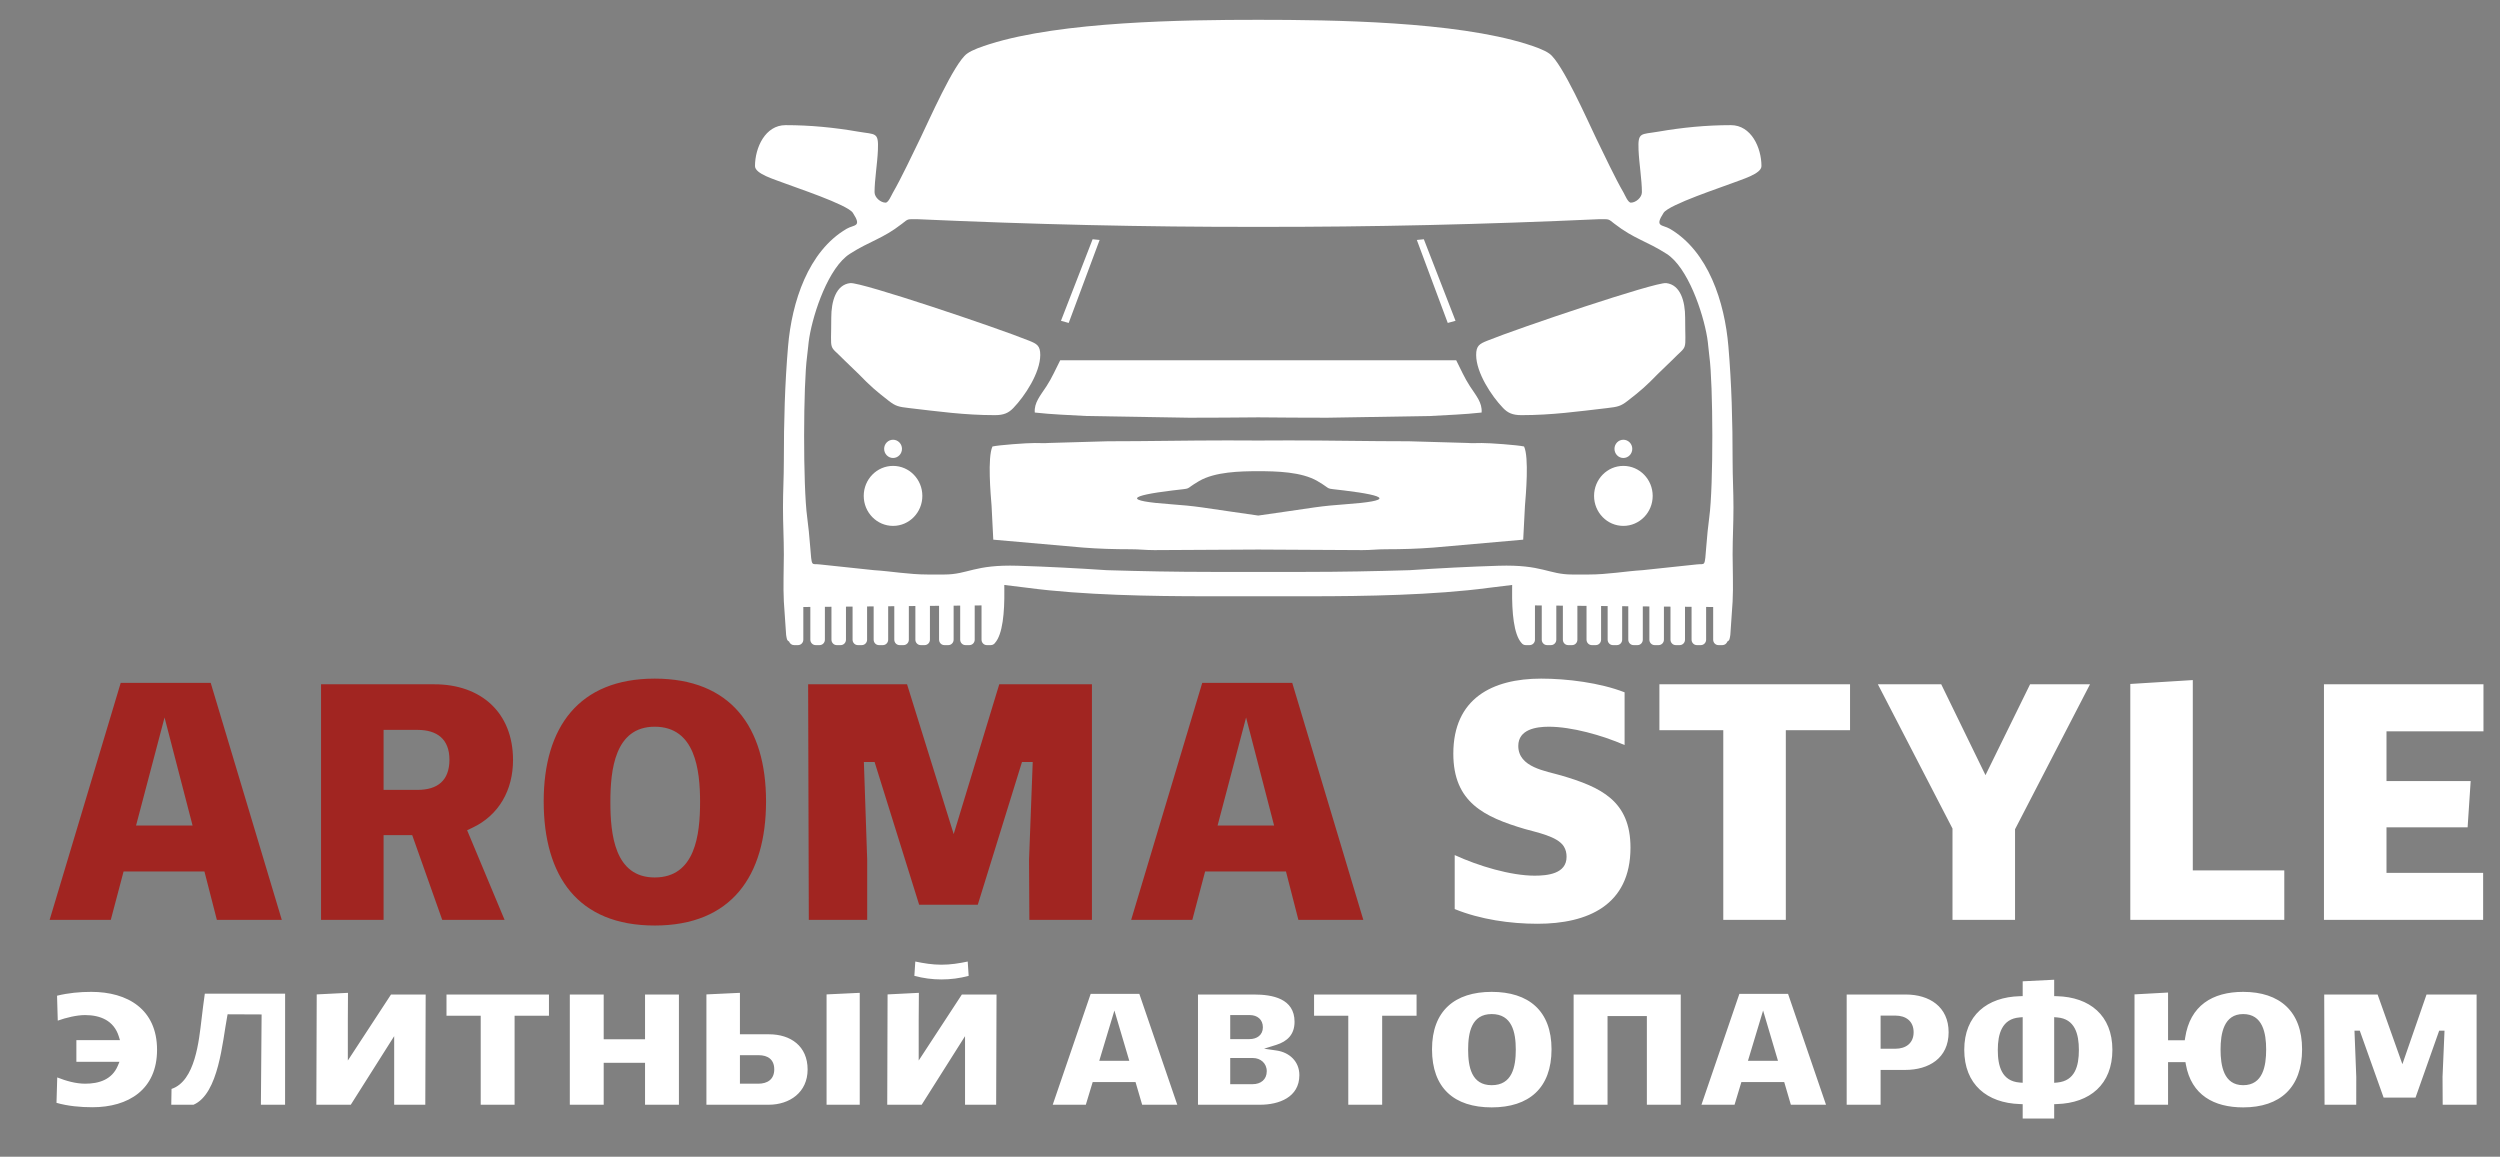 <?xml version="1.0" encoding="UTF-8"?> <svg xmlns="http://www.w3.org/2000/svg" width="67" height="31" viewBox="0 0 67 31" fill="none"><rect x="0" y="0" width="67" height="31" fill="#808080" stroke="none"/><g clip-path="url(#clip0_257_30)"><path fill-rule="evenodd" clip-rule="evenodd" d="M33.721 15.327L34.982 15.327C35.931 15.327 36.845 15.309 37.778 15.281C38.56 15.229 39.381 15.186 40.162 15.162C41.345 15.126 41.489 15.397 42.14 15.397H42.571C43.087 15.397 43.548 15.31 44.026 15.28L45.467 15.127C45.709 15.095 45.681 15.233 45.732 14.605C45.75 14.377 45.775 14.107 45.808 13.867C45.923 13.026 45.912 10.283 45.811 9.549C45.787 9.371 45.78 9.211 45.753 9.049C45.638 8.357 45.23 7.165 44.667 6.804C44.127 6.457 43.797 6.407 43.269 5.998C43.089 5.858 43.142 5.875 42.844 5.875C39.779 6.013 36.791 6.085 33.721 6.08C30.65 6.085 27.663 6.013 24.597 5.875C24.299 5.875 24.352 5.858 24.172 5.998C23.645 6.407 23.314 6.457 22.774 6.804C22.211 7.165 21.803 8.357 21.689 9.049C21.662 9.211 21.655 9.371 21.63 9.549C21.529 10.283 21.518 13.026 21.633 13.867C21.666 14.107 21.691 14.377 21.709 14.605C21.761 15.233 21.733 15.095 21.974 15.127L23.416 15.28C23.893 15.31 24.354 15.397 24.87 15.397H25.302C25.952 15.397 26.097 15.126 27.279 15.162C28.061 15.186 28.881 15.229 29.664 15.281C30.596 15.309 31.51 15.327 32.459 15.327L33.721 15.327ZM33.721 0.531C35.733 0.531 38.991 0.575 40.916 1.181C41.114 1.244 41.382 1.333 41.527 1.44C41.873 1.693 42.556 3.252 42.776 3.705C42.978 4.12 43.291 4.784 43.513 5.165C43.552 5.233 43.63 5.431 43.708 5.431C43.84 5.431 44.003 5.293 44.003 5.151C44.003 4.822 43.928 4.379 43.913 4.021C43.893 3.531 43.971 3.61 44.444 3.528C45.087 3.417 45.724 3.354 46.389 3.354C46.932 3.354 47.207 3.957 47.207 4.451C47.207 4.662 46.673 4.81 46.425 4.908C46.177 5.006 44.73 5.481 44.585 5.703C44.332 6.092 44.551 6.014 44.753 6.132C45.784 6.736 46.221 8.096 46.321 9.282C46.407 10.297 46.434 11.284 46.434 12.363C46.434 12.795 46.457 13.158 46.457 13.6C46.457 14.049 46.434 14.416 46.434 14.86C46.434 15.262 46.455 15.725 46.434 16.12L46.373 17.014C46.356 17.112 46.357 17.162 46.294 17.192C46.275 17.248 46.222 17.289 46.161 17.289H46.054C45.976 17.289 45.913 17.224 45.913 17.144V16.268L45.724 16.266V17.144C45.724 17.224 45.66 17.289 45.583 17.289H45.475C45.398 17.289 45.334 17.224 45.334 17.144V16.263L45.158 16.261V17.144C45.158 17.224 45.095 17.289 45.017 17.289H44.91C44.832 17.289 44.769 17.224 44.769 17.144V16.258L44.593 16.256V17.144C44.593 17.224 44.529 17.289 44.451 17.289H44.344C44.267 17.289 44.203 17.224 44.203 17.144V16.253L44.027 16.251V17.144C44.027 17.224 43.964 17.289 43.886 17.289H43.779C43.701 17.289 43.638 17.224 43.638 17.144V16.248L43.474 16.246V17.144C43.474 17.224 43.411 17.289 43.333 17.289H43.226C43.148 17.289 43.085 17.224 43.085 17.144V16.243L42.909 16.241V17.144C42.909 17.224 42.845 17.289 42.767 17.289H42.66C42.583 17.289 42.519 17.224 42.519 17.144V16.238L42.274 16.235V17.144C42.274 17.224 42.211 17.289 42.133 17.289H42.026C41.948 17.289 41.885 17.224 41.885 17.144V16.232L41.709 16.23V17.144C41.709 17.224 41.645 17.289 41.567 17.289H41.46C41.383 17.289 41.319 17.224 41.319 17.144V16.227L41.137 16.225V17.144C41.137 17.224 41.073 17.289 40.995 17.289H40.889C40.843 17.289 40.801 17.266 40.776 17.231L40.775 17.23L40.775 17.23C40.568 16.999 40.518 16.407 40.525 15.823C40.526 15.774 40.526 15.724 40.526 15.677L39.897 15.754C38.432 15.95 36.568 15.98 35.118 15.98H33.721H32.323C30.873 15.98 29.009 15.95 27.544 15.754L26.915 15.677C26.915 15.724 26.915 15.774 26.916 15.823C26.923 16.407 26.873 16.999 26.666 17.23L26.666 17.23L26.666 17.231C26.64 17.266 26.599 17.289 26.553 17.289H26.446C26.368 17.289 26.305 17.224 26.305 17.144V16.225L26.122 16.227V17.144C26.122 17.224 26.059 17.289 25.981 17.289H25.874C25.796 17.289 25.733 17.224 25.733 17.144V16.23L25.557 16.232V17.144C25.557 17.224 25.493 17.289 25.416 17.289H25.308C25.231 17.289 25.167 17.224 25.167 17.144V16.235L24.922 16.238V17.144C24.922 17.224 24.858 17.289 24.781 17.289H24.674C24.596 17.289 24.532 17.224 24.532 17.144V16.241L24.357 16.243V17.144C24.357 17.224 24.293 17.289 24.215 17.289H24.108C24.031 17.289 23.967 17.224 23.967 17.144V16.246L23.803 16.248V17.144C23.803 17.224 23.74 17.289 23.662 17.289H23.555C23.477 17.289 23.414 17.224 23.414 17.144V16.251L23.238 16.253V17.144C23.238 17.224 23.175 17.289 23.097 17.289H22.99C22.912 17.289 22.849 17.224 22.849 17.144V16.256L22.672 16.258V17.144C22.672 17.224 22.609 17.289 22.531 17.289H22.424C22.346 17.289 22.283 17.224 22.283 17.144V16.261L22.107 16.263V17.144C22.107 17.224 22.044 17.289 21.966 17.289H21.859C21.781 17.289 21.717 17.224 21.717 17.144V16.266L21.529 16.268V17.144C21.529 17.224 21.465 17.289 21.387 17.289H21.28C21.219 17.289 21.167 17.248 21.147 17.192C21.084 17.162 21.085 17.112 21.068 17.014L21.007 16.12C20.986 15.725 21.007 15.262 21.007 14.86C21.007 14.416 20.984 14.049 20.984 13.6C20.984 13.158 21.007 12.795 21.007 12.363C21.007 11.284 21.034 10.297 21.12 9.282C21.22 8.096 21.658 6.736 22.689 6.132C22.89 6.014 23.11 6.092 22.856 5.703C22.711 5.481 21.265 5.006 21.017 4.908C20.768 4.81 20.234 4.662 20.234 4.451C20.234 3.957 20.509 3.354 21.052 3.354C21.718 3.354 22.354 3.417 22.997 3.528C23.47 3.61 23.549 3.531 23.528 4.021C23.514 4.379 23.438 4.822 23.438 5.151C23.438 5.293 23.601 5.431 23.734 5.431C23.811 5.431 23.889 5.233 23.929 5.165C24.15 4.784 24.463 4.12 24.665 3.705C24.886 3.252 25.568 1.693 25.914 1.44C26.059 1.333 26.327 1.244 26.526 1.181C28.45 0.575 31.708 0.531 33.721 0.531Z" fill="white"></path><path fill-rule="evenodd" clip-rule="evenodd" d="M26.598 11.966C26.461 12.259 26.551 13.27 26.574 13.554L26.62 14.463L29.028 14.675C29.436 14.707 29.853 14.72 30.302 14.72C30.539 14.72 30.694 14.743 30.938 14.743L33.721 14.728L36.505 14.743C36.749 14.743 36.903 14.72 37.141 14.72C37.589 14.72 38.006 14.707 38.415 14.675L40.822 14.463L40.869 13.554C40.892 13.27 40.982 12.259 40.845 11.966C40.682 11.927 39.915 11.871 39.709 11.873C39.592 11.873 39.438 11.881 39.324 11.871L37.755 11.826C36.669 11.826 35.645 11.803 34.551 11.803L33.721 11.806L32.892 11.803C31.797 11.803 30.773 11.826 29.688 11.826L28.119 11.871C28.005 11.881 27.851 11.873 27.733 11.873C27.527 11.871 26.761 11.927 26.598 11.966ZM33.721 13.817C34.214 13.751 34.733 13.667 35.231 13.598C35.51 13.559 35.766 13.535 36.048 13.515C37.366 13.422 37.19 13.287 36.028 13.145C35.435 13.072 35.741 13.144 35.306 12.892C34.881 12.644 34.213 12.628 33.721 12.628C33.23 12.628 32.562 12.644 32.136 12.892C31.702 13.144 32.008 13.072 31.415 13.145C30.253 13.287 30.076 13.422 31.395 13.515C31.676 13.535 31.933 13.559 32.212 13.598C32.71 13.667 33.229 13.751 33.721 13.817Z" fill="white"></path><path fill-rule="evenodd" clip-rule="evenodd" d="M39.707 11.056C39.228 11.109 38.797 11.122 38.321 11.149L35.572 11.195C34.944 11.195 34.331 11.191 33.72 11.185C33.109 11.191 32.496 11.195 31.868 11.195L29.119 11.149C28.642 11.122 28.212 11.109 27.732 11.056C27.711 10.794 27.88 10.604 28.046 10.351C28.194 10.124 28.289 9.897 28.414 9.655H33.72H39.026C39.15 9.897 39.246 10.124 39.394 10.351C39.56 10.604 39.729 10.794 39.707 11.056Z" fill="white"></path><path fill-rule="evenodd" clip-rule="evenodd" d="M22.278 8.512C22.278 9.484 22.193 9.205 22.625 9.65L23.011 10.023C23.329 10.35 23.466 10.468 23.814 10.739C24.006 10.889 24.085 10.904 24.371 10.937C25.149 11.027 25.85 11.126 26.664 11.126C26.907 11.126 27.033 11.064 27.158 10.934C27.468 10.613 27.877 9.99 27.879 9.515C27.88 9.26 27.784 9.214 27.583 9.132C26.737 8.789 23.076 7.555 22.787 7.587C22.402 7.629 22.278 8.079 22.278 8.512Z" fill="white"></path><path fill-rule="evenodd" clip-rule="evenodd" d="M45.162 8.512C45.162 9.484 45.247 9.205 44.815 9.65L44.429 10.023C44.111 10.35 43.974 10.468 43.626 10.739C43.434 10.889 43.355 10.904 43.069 10.937C42.291 11.027 41.59 11.126 40.776 11.126C40.532 11.126 40.407 11.064 40.282 10.934C39.972 10.613 39.563 9.99 39.561 9.515C39.56 9.26 39.656 9.214 39.857 9.132C40.703 8.789 44.364 7.555 44.653 7.587C45.038 7.629 45.162 8.079 45.162 8.512Z" fill="white"></path><path fill-rule="evenodd" clip-rule="evenodd" d="M28.641 8.655L28.434 8.597L29.282 6.412L29.47 6.431L28.641 8.655Z" fill="white"></path><path fill-rule="evenodd" clip-rule="evenodd" d="M38.8 8.655L39.008 8.597L38.159 6.412L37.971 6.431L38.8 8.655Z" fill="white"></path><path d="M23.934 14.094C24.368 14.094 24.719 13.734 24.719 13.29C24.719 12.846 24.368 12.486 23.934 12.486C23.5 12.486 23.148 12.846 23.148 13.29C23.148 13.734 23.5 14.094 23.934 14.094Z" fill="white"></path><path d="M43.506 14.094C43.94 14.094 44.292 13.734 44.292 13.29C44.292 12.846 43.94 12.486 43.506 12.486C43.072 12.486 42.721 12.846 42.721 13.29C42.721 13.734 43.072 14.094 43.506 14.094Z" fill="white"></path><path d="M23.934 12.274C24.066 12.274 24.173 12.164 24.173 12.029C24.173 11.895 24.066 11.785 23.934 11.785C23.802 11.785 23.695 11.895 23.695 12.029C23.695 12.164 23.802 12.274 23.934 12.274Z" fill="white"></path><path d="M43.506 12.274C43.638 12.274 43.745 12.164 43.745 12.029C43.745 11.895 43.638 11.785 43.506 11.785C43.374 11.785 43.268 11.895 43.268 12.029C43.268 12.164 43.374 12.274 43.506 12.274Z" fill="white"></path><path fill-rule="evenodd" clip-rule="evenodd" d="M43.539 19.967V18.554C42.877 18.296 41.994 18.187 41.304 18.187C39.996 18.187 38.949 18.717 38.949 20.199C38.949 21.505 39.78 21.896 40.865 22.217C41.157 22.303 41.744 22.41 41.912 22.687C41.964 22.771 41.984 22.864 41.984 22.963C41.984 23.421 41.466 23.468 41.129 23.468C40.486 23.468 39.62 23.208 38.986 22.916V24.363C39.671 24.642 40.475 24.757 41.203 24.757C42.547 24.757 43.697 24.264 43.697 22.717C43.697 21.459 42.9 21.095 41.845 20.784C41.427 20.661 40.69 20.568 40.69 19.991C40.69 19.547 41.169 19.476 41.508 19.476C42.115 19.476 42.935 19.703 43.539 19.967ZM49.581 18.339H44.472V19.57H46.184V24.653H47.86V19.57H49.581V18.339ZM52.327 24.653H54.003V22.224L56.012 18.339H54.406L53.211 20.774L52.025 18.339H50.327L52.327 22.205V24.653ZM58.767 18.226L57.092 18.33V24.653H61.219V23.326H58.767V18.226ZM66.557 18.339H62.282V24.653H66.548V23.393H63.958V22.173H66.132L66.214 20.932H63.958V19.599H66.557V18.339Z" fill="white"></path><path fill-rule="evenodd" clip-rule="evenodd" d="M5.647 18.301H3.235L1.33 24.653H2.969L3.312 23.356H5.479L5.812 24.653H7.552L5.647 18.301ZM4.41 19.229L5.161 22.125H3.646L4.41 19.229ZM11.852 24.653H13.523L12.519 22.25L12.653 22.187C13.374 21.85 13.749 21.17 13.749 20.37C13.749 19.085 12.878 18.339 11.643 18.339H8.604V24.653H10.28V22.381H11.047L11.852 24.653ZM10.28 21.169V19.561H11.19C11.709 19.561 12.045 19.805 12.045 20.36C12.045 20.924 11.72 21.169 11.19 21.169H10.28ZM17.546 24.804C19.598 24.804 20.53 23.48 20.53 21.477C20.53 19.481 19.581 18.187 17.546 18.187C15.514 18.187 14.571 19.488 14.571 21.477C14.571 23.483 15.487 24.804 17.546 24.804ZM17.546 23.516C16.469 23.516 16.358 22.353 16.358 21.496C16.358 20.642 16.473 19.476 17.546 19.476C18.629 19.476 18.762 20.624 18.762 21.496C18.762 22.371 18.633 23.516 17.546 23.516ZM21.676 24.653H23.241L23.241 23.053L23.152 20.422H23.439L24.633 24.246H26.205L27.389 20.422H27.677L27.578 23.049L27.587 24.653H29.264V18.339H26.78L25.559 22.354L24.309 18.339H21.658L21.676 24.653ZM34.632 18.301H32.22L30.315 24.653H31.954L32.297 23.356H34.464L34.797 24.653H36.537L34.632 18.301ZM33.395 19.229L34.146 22.125H32.631L33.395 19.229Z" fill="#A12521"></path><path fill-rule="evenodd" clip-rule="evenodd" d="M62.298 29.607H63.147L63.148 28.861L63.1 27.622H63.242L63.881 29.416H64.736L65.37 27.622H65.513L65.46 28.859L65.464 29.607H66.373V26.653H65.031L64.384 28.52L63.72 26.653H62.289L62.298 29.607ZM58.104 26.6L57.205 26.649V29.607H58.104V28.465H58.57L58.581 28.529C58.729 29.351 59.337 29.678 60.117 29.678C61.107 29.678 61.696 29.146 61.696 28.121C61.696 27.104 61.096 26.582 60.117 26.582C59.293 26.582 58.692 26.95 58.562 27.813L58.552 27.879H58.104V26.6ZM60.117 29.083C59.594 29.083 59.511 28.558 59.511 28.126C59.511 27.696 59.599 27.177 60.117 27.177C60.641 27.177 60.733 27.687 60.733 28.126C60.733 28.568 60.647 29.083 60.117 29.083ZM54.208 29.976H55.052V29.592L55.126 29.589C56.007 29.562 56.612 29.064 56.612 28.135C56.612 27.209 56 26.721 55.126 26.698L55.052 26.696V26.257L54.208 26.299V26.696L54.134 26.698C53.258 26.721 52.642 27.206 52.642 28.135C52.642 29.064 53.254 29.562 54.134 29.589L54.208 29.592V29.976ZM54.126 29.012C53.646 28.974 53.541 28.57 53.541 28.139C53.541 27.712 53.65 27.304 54.126 27.267L54.208 27.26V29.018L54.126 29.012ZM55.134 27.267C55.609 27.305 55.714 27.714 55.714 28.139C55.714 28.569 55.611 28.967 55.135 29.012L55.052 29.019V27.26L55.134 27.267ZM49.491 29.607H50.4V28.674H51.06C51.691 28.674 52.223 28.36 52.223 27.664C52.223 26.977 51.703 26.653 51.075 26.653H49.491V29.607ZM50.4 28.106V27.218H50.798C51.074 27.218 51.285 27.364 51.285 27.664C51.285 27.962 51.071 28.106 50.798 28.106H50.4ZM47.92 26.636H46.615L45.599 29.607H46.486L46.669 28.999H47.817L47.995 29.607H48.937L47.92 26.636ZM47.251 27.082L47.65 28.43H46.845L47.251 27.082ZM45.044 26.653H42.173V29.607H43.082V27.231H44.136V29.607H45.044V26.653ZM39.977 29.678C40.976 29.678 41.581 29.161 41.581 28.121C41.581 27.087 40.966 26.582 39.977 26.582C38.989 26.582 38.378 27.09 38.378 28.121C38.378 29.163 38.974 29.678 39.977 29.678ZM39.977 29.083C39.434 29.083 39.346 28.59 39.346 28.13C39.346 27.672 39.436 27.177 39.977 27.177C40.522 27.177 40.623 27.663 40.623 28.13C40.623 28.599 40.524 29.083 39.977 29.083ZM37.964 26.653H35.217V27.222H36.134V29.607H37.042V27.222H37.964V26.653ZM32.106 29.607H33.769C34.269 29.607 34.823 29.412 34.823 28.814C34.823 28.445 34.555 28.204 34.214 28.154L33.877 28.105L34.203 28.003C34.501 27.909 34.694 27.725 34.694 27.384C34.694 26.758 34.098 26.653 33.605 26.653H32.106V29.607ZM32.97 29.056V28.355H33.581C33.781 28.355 33.949 28.495 33.949 28.708C33.949 28.935 33.785 29.056 33.571 29.056H32.97ZM32.97 27.848V27.204H33.496C33.693 27.204 33.845 27.321 33.845 27.531C33.845 27.744 33.68 27.848 33.487 27.848H32.97ZM30.534 26.636H29.23L28.213 29.607H29.1L29.284 28.999H30.432L30.61 29.607H31.551L30.534 26.636ZM29.866 27.082L30.265 28.43H29.46L29.866 27.082ZM25.935 25.769C25.698 25.819 25.477 25.854 25.227 25.854C24.985 25.854 24.762 25.817 24.53 25.769L24.505 26.153C24.743 26.216 24.979 26.249 25.227 26.249C25.479 26.249 25.719 26.218 25.96 26.153L25.935 25.769ZM26.707 26.653H25.778L24.621 28.422V27.335L24.626 26.608L23.787 26.65L23.778 29.607H24.701L25.863 27.769V29.607H26.697L26.707 26.653ZM19.83 26.608L18.932 26.65V29.607H20.6C21.163 29.607 21.644 29.275 21.644 28.663C21.644 28.035 21.189 27.719 20.61 27.719H19.83V26.608ZM19.83 29.043V28.279H20.332C20.577 28.279 20.75 28.393 20.75 28.659C20.75 28.927 20.568 29.043 20.323 29.043H19.83ZM23.041 26.608L22.152 26.65V29.607H23.041V26.608ZM18.195 26.653H17.287V27.853H16.179V26.653H15.271V29.607H16.179V28.483H17.287V29.607H18.195V26.653ZM14.712 26.653H11.966V27.222H12.883V29.607H13.791V27.222H14.712V26.653ZM11.408 26.653H10.479L9.322 28.422V27.335L9.326 26.608L8.488 26.65L8.478 29.607H9.401L10.564 27.769V29.607H11.398L11.408 26.653ZM7.641 26.631H5.489C5.455 26.859 5.429 27.088 5.401 27.317C5.333 27.879 5.234 28.973 4.597 29.183L4.59 29.607H5.186C5.863 29.315 5.962 27.908 6.088 27.246L6.1 27.183L7.011 27.187L6.992 29.607H7.64L7.641 26.631ZM2.047 28.457H3.201L3.156 28.565C3 28.934 2.652 29.043 2.283 29.043C2.032 29.043 1.771 28.969 1.534 28.875L1.514 29.556C1.821 29.644 2.161 29.674 2.476 29.674C3.441 29.674 4.209 29.201 4.209 28.135C4.209 27.05 3.422 26.582 2.447 26.582C2.138 26.582 1.829 26.611 1.529 26.685L1.548 27.353C1.772 27.272 2.061 27.204 2.278 27.204C2.689 27.204 3.05 27.351 3.183 27.773L3.215 27.875H2.047V28.457Z" fill="white"></path></g><defs><clipPath id="clip0_257_30"><rect width="66.055" height="30.025" fill="white" transform="translate(0.889 0.145)"></rect></clipPath></defs></svg> 
